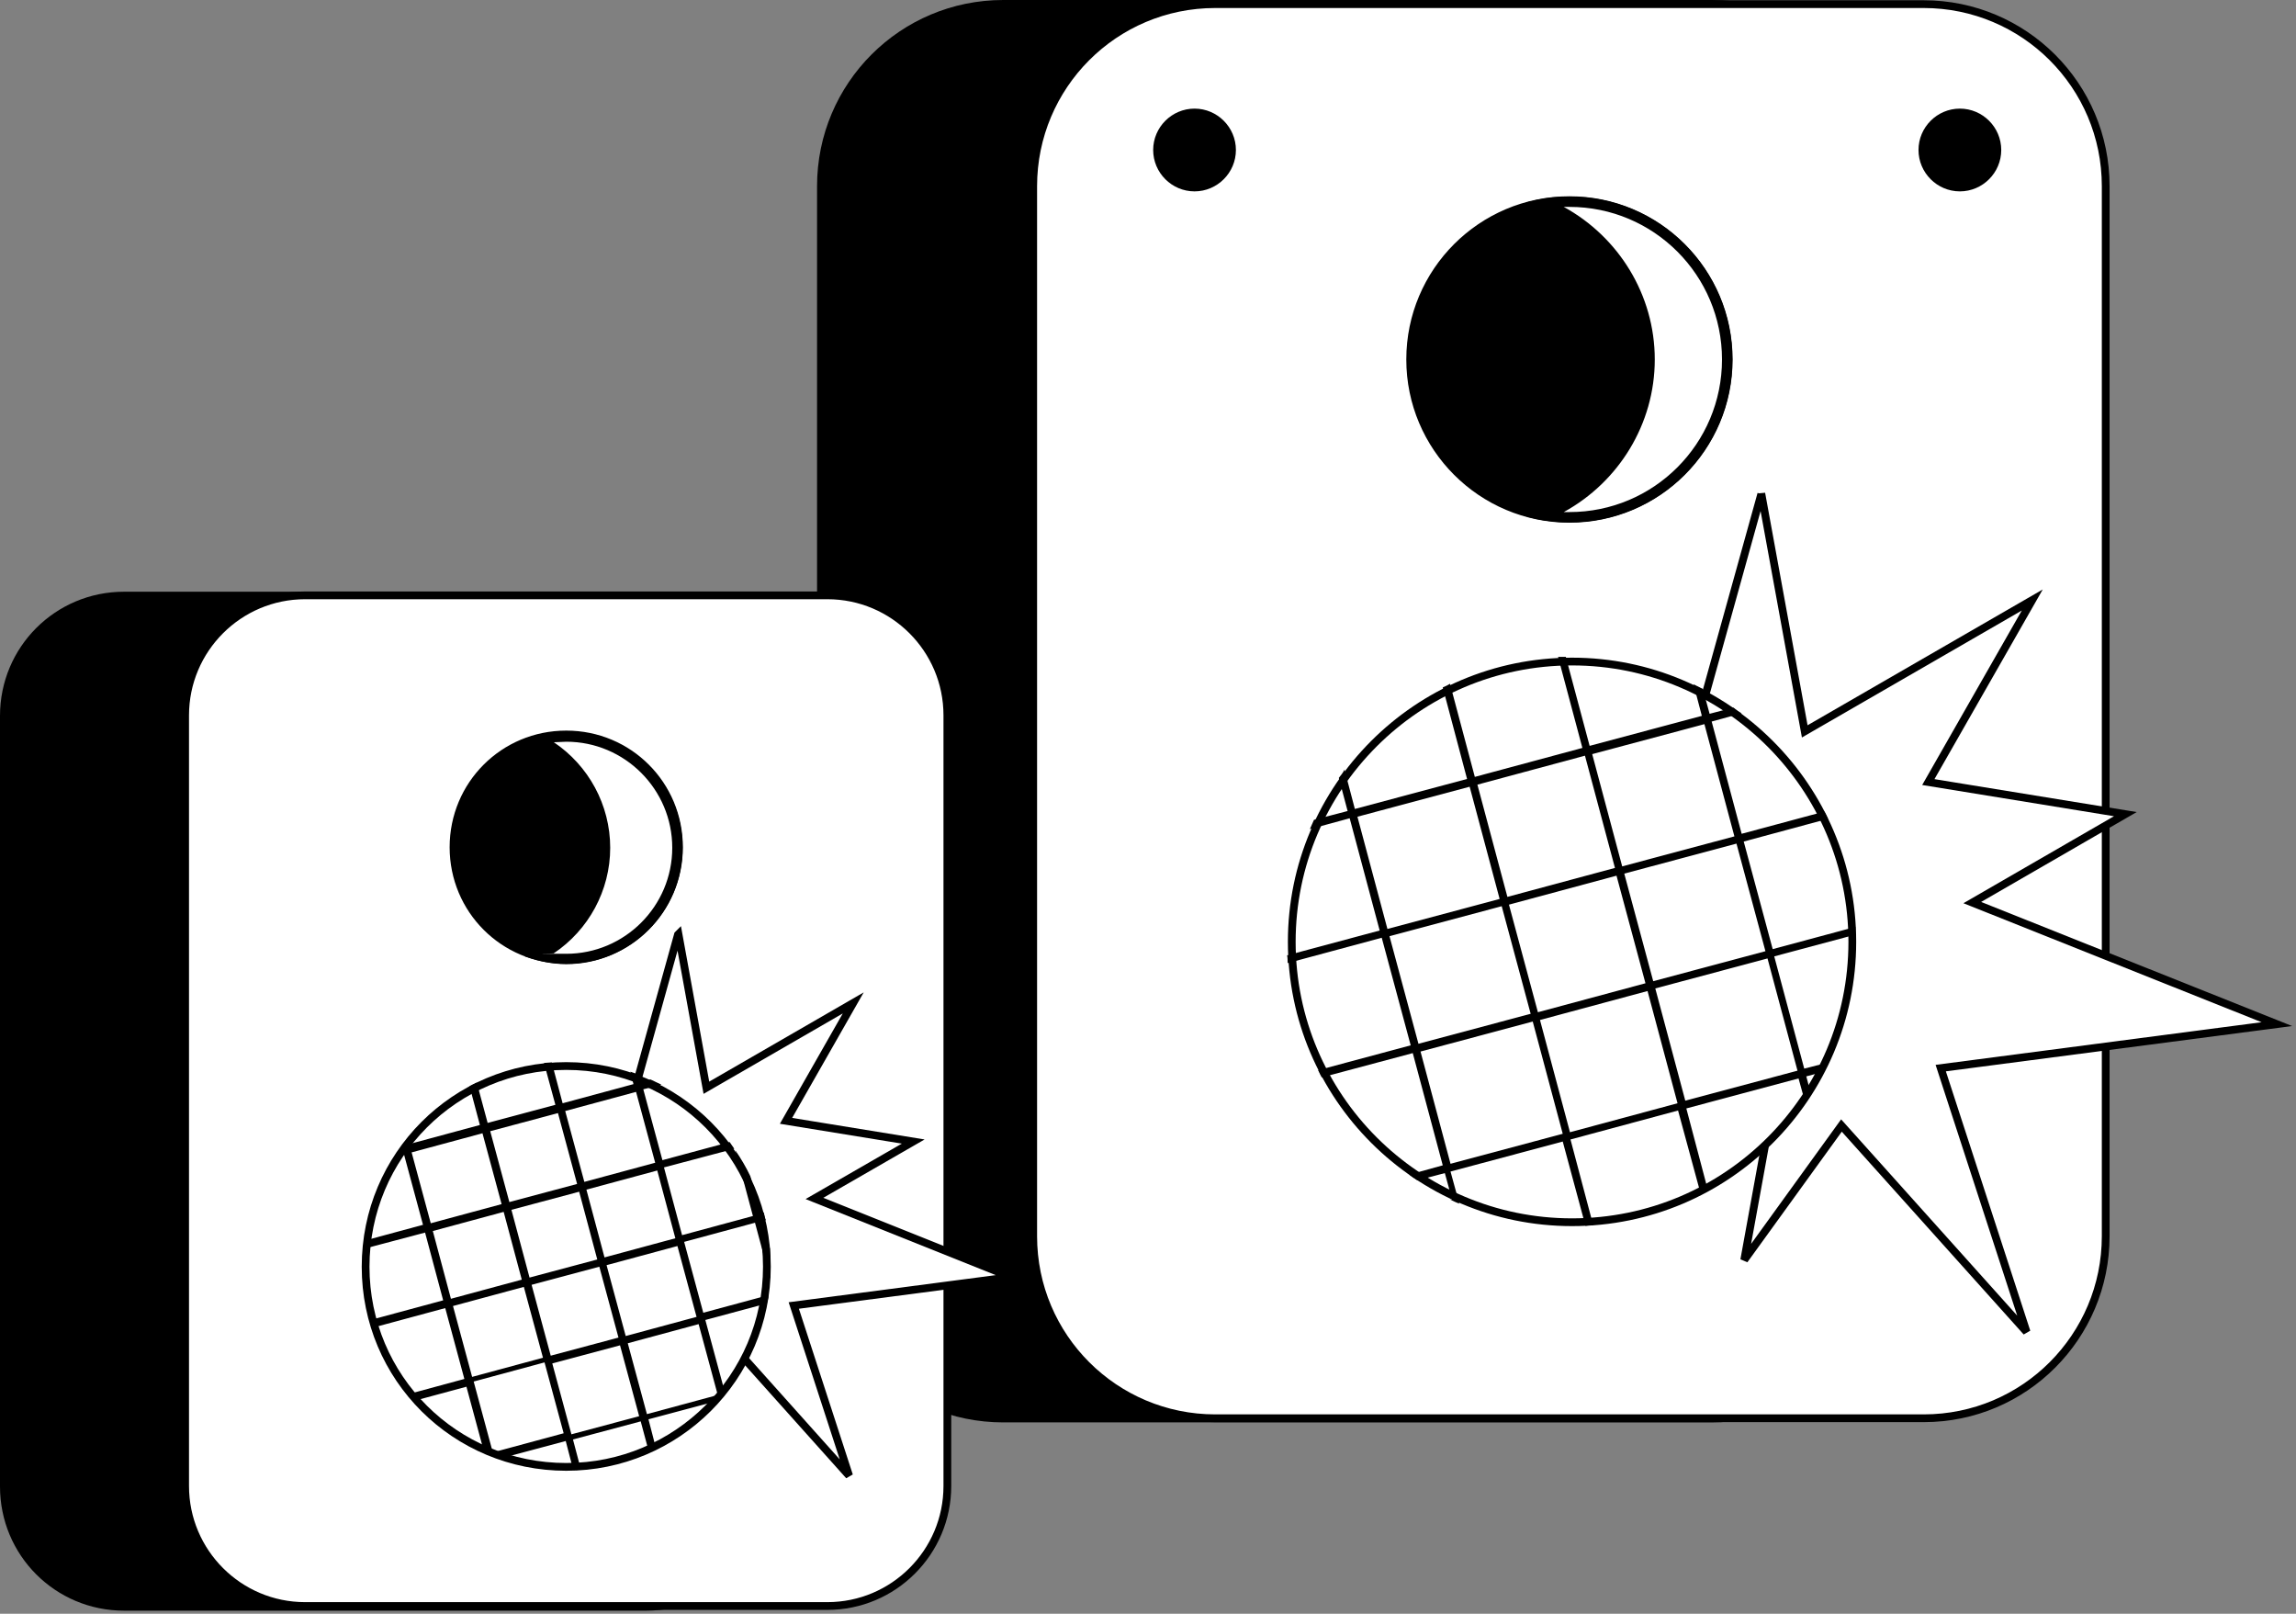 <?xml version="1.0" encoding="UTF-8"?>
<svg xmlns="http://www.w3.org/2000/svg" xmlns:xlink="http://www.w3.org/1999/xlink" version="1.1" viewBox="0 0 444 312">
  <rect x="0" y="0" width="444" height="312" fill="#808080" stroke="none"/>
  <defs>
    <style>
      .cls-1 {
        fill: none;
      }

      .cls-2, .cls-3 {
        fill-rule: evenodd;
      }

      .cls-2, .cls-4 {
        fill: #fff;
      }

      .cls-5, .cls-4 {
        stroke: #000;
        stroke-width: 1.5px;
      }

      .cls-6 {
        clip-path: url(#clippath);
      }
    </style>
    <clipPath id="clippath">
      <rect class="cls-1" y="0" width="443.3" height="311.4"/>
    </clipPath>
  </defs>
  <!-- Generator: Adobe Illustrator 28.7.1, SVG Export Plug-In . SVG Version: 1.2.0 Build 142)  -->
  <g>
    <g id="Layer_1">
      <g class="cls-6">
        <g>
          <path d="M331,0h-137C174.1,0,158,16.1,158,36v203c0,19.9,16.1,36,36,36h137c19.9,0,36-16.1,36-36V36C367,16.1,350.9,0,331,0Z"/>
          <path class="cls-4" d="M372,.8h-137c-19.5,0-35.2,15.8-35.2,35.2v203c0,19.5,15.8,35.2,35.2,35.2h137c19.5,0,35.2-15.8,35.2-35.2V36c0-19.5-15.8-35.2-35.2-35.2Z"/>
          <path class="cls-4" d="M340.6,95.5l-12.4,44.6-39.2,19.8,38.3,2.5,18.1,36.7-8.1,44.5,18.8-26,35.8,39.9-16.6-51,65-8.5-58.9-23.5,29.6-17.1-38.1-6.2,20.1-35.2-44,25.4-8.4-46h0Z"/>
          <path class="cls-4" d="M304,236.3c30,0,54.2-24.3,54.2-54.2s-24.3-54.2-54.2-54.2-54.2,24.3-54.2,54.2,24.3,54.2,54.2,54.2Z"/>
          <path class="cls-3" d="M280.8,231.9l-1.4-5.1-5.3,1.4c-.6-.4-1.1-.7-1.6-1.1l6.5-1.8-5.8-21.7-17.6,4.7c-.2-.4-.5-.9-.7-1.4l17.9-4.8-5.6-20.8-18.2,4.9c0-.5,0-1-.1-1.5l17.9-4.8-5.8-21.7-7.7,2.1c.3-.6.5-1.2.8-1.8l6.5-1.7-1.7-6.4c.4-.5.8-1,1.1-1.6l2,7.6,21.7-5.8-4.7-17.7c.5-.2.9-.4,1.4-.7l4.8,18,20.8-5.6-4.7-17.6c.5,0,1,0,1.5,0l4.6,17.2,21.7-5.8-1.6-6.1c.6.3,1.2.6,1.8.9l1.3,4.8,4.6-1.2c.5.4,1,.8,1.6,1.1l-5.8,1.6,5.8,21.7,16-4.3c.2.4.5.9.7,1.4l-16.3,4.4,5.6,20.8,16-4.3c0,.5,0,1,0,1.5l-15.7,4.2,5.8,21.7,4.7-1.2c-.3.6-.6,1.2-.9,1.8l-3.4.9.9,3.4c-.4.6-.7,1.1-1.1,1.7l-1.3-4.7-21.7,5.8,4.2,15.9c-.4.2-.9.5-1.4.7l-4.4-16.2-20.8,5.6,4.4,16.6c-.5,0-1,0-1.5.1l-4.4-16.3-21.7,5.8,1.7,6.2c-.6-.2-1.2-.5-1.8-.8h0ZM302.2,219.2l-21.7,5.8-5.8-21.7,21.7-5.8,5.8,21.7ZM296,196l-21.7,5.8-5.6-20.8,21.7-5.8,5.6,20.8ZM290,173.8l-21.7,5.8-5.8-21.7,21.7-5.8,5.8,21.7ZM291.5,173.4l-5.8-21.7,20.8-5.6,5.8,21.7-20.8,5.6h0ZM313.7,167.5l-5.8-21.7,21.7-5.8,5.8,21.7-21.7,5.8ZM324.4,213.3l-20.8,5.6-5.8-21.7,20.8-5.6,5.8,21.7h0ZM318.2,190.1l-20.8,5.6-5.6-20.8,20.8-5.6,5.6,20.8h0ZM319.7,189.7l-5.6-20.8,21.7-5.8,5.6,20.8-21.7,5.8h0ZM347.6,207l-21.7,5.8-5.8-21.7,21.7-5.8,5.8,21.7Z"/>
          <path class="cls-5" d="M303.5,100.3c17,0,30.8-13.8,30.8-30.8s-13.8-30.8-30.8-30.8-30.8,13.8-30.8,30.8,13.8,30.8,30.8,30.8Z"/>
          <g>
            <path class="cls-2" d="M303.5,100c-1.6,0-3.2-.1-4.8-.4,12.1-4.9,20.3-16.8,20.3-30.1s-8.2-25.2-20.3-30.1c1.6-.2,3.2-.4,4.8-.4,16.8,0,30.5,13.7,30.5,30.5s-13.7,30.5-30.5,30.5Z"/>
            <path d="M303.5,40c16.3,0,29.5,13.2,29.5,29.5s-13.2,29.5-29.5,29.5-.7,0-1.1,0c10.6-5.8,17.6-17,17.6-29.5s-7-23.7-17.6-29.5c.4,0,.7,0,1.1,0M303.5,38c-3,0-5.8.4-8.5,1.2,13.3,3.7,23,15.9,23,30.3s-9.7,26.6-23,30.3c2.7.8,5.5,1.2,8.5,1.2,17.4,0,31.5-14.1,31.5-31.5s-14.1-31.5-31.5-31.5h0Z"/>
          </g>
          <path d="M379,37c4.4,0,8-3.6,8-8s-3.6-8-8-8-8,3.6-8,8,3.6,8,8,8Z"/>
          <path d="M231,37c4.4,0,8-3.6,8-8s-3.6-8-8-8-8,3.6-8,8,3.6,8,8,8Z"/>
          <path d="M125,114.4H24c-13.3,0-24,10.7-24,24v149c0,13.3,10.7,24,24,24h101c13.3,0,24-10.7,24-24v-149c0-13.3-10.7-24-24-24Z"/>
          <path class="cls-4" d="M160,115.1H59c-12.8,0-23.2,10.4-23.2,23.2v149c0,12.8,10.4,23.2,23.2,23.2h101c12.8,0,23.2-10.4,23.2-23.2v-149c0-12.8-10.4-23.2-23.2-23.2Z"/>
          <path class="cls-4" d="M131.1,180.7l-8,28.8-25.4,12.8,24.8,1.6,11.7,23.7-5.2,28.7,12.1-16.8,23.1,25.8-10.7-32.9,42-5.5-38-15.2,19.1-11-24.6-4,13-22.8-28.4,16.4-5.4-29.7h0Z"/>
          <path class="cls-4" d="M109.5,283.6c21.4,0,38.8-17.3,38.8-38.7s-17.3-38.8-38.8-38.8-38.8,17.3-38.8,38.8,17.3,38.7,38.8,38.7Z"/>
          <path class="cls-3" d="M93.6,280.7l-3.4-12.6-10,2.7c-.4-.4-.7-.8-1.1-1.3l10.7-2.9-3.7-13.7-13.7,3.7.6,2.2c-.9-2.5-1.6-5-2.1-7.7l1.1,4,13.7-3.7-3.5-13.1-11.7,3.1c0-.5.1-1.1.2-1.6l11.1-3-3.7-13.7-1.6.4c.7-1.1,1.5-2.2,2.3-3.3l.3,1,13.7-3.7-2-7.5c.4-.2.9-.5,1.4-.7l2.1,7.8,13.1-3.5-2.2-8.1c.5,0,1-.1,1.5-.1l2.1,7.9,13.7-3.7-.6-2.4c.6.2,1.2.4,1.7.6l.4,1.4,1.8-.5c.7.3,1.4.7,2.1,1l-3.5.9,3.7,13.7,13-3.5c.3.4.6.9.9,1.3l-13.6,3.6,3.5,13.1,13.7-3.7-3.4-12.7c1.1,1.6,2.1,3.3,2.9,5l1.9,7.2.7-.2c.1.5.2,1,.4,1.5l-.6.2,1.4,5.3c0,1,.1,2,.1,3s0,1.9-.1,2.8l-2.9-10.8-13.7,3.7,3.7,13.7,12.6-3.4c0,.6-.2,1.1-.3,1.6l-11.9,3.2,3.7,13.7h.5c-.6.6-1.1,1.2-1.7,1.9l-13.5,3.6,1.4,5.4c-.5.2-.9.4-1.4.6l-1.5-5.6-13.1,3.5,1.4,5.3c-.5,0-1,0-1.5,0l-1.3-5-11.6,3.1c-.8-.3-1.7-.6-2.5-.9l13.7-3.7-3.7-13.7-13.7,3.7,3.7,13.7c-.6-.2-1.2-.5-1.8-.7h0ZM105,262.5l-13.7,3.7-3.7-13.7,13.7-3.7,3.7,13.7ZM100.9,247.4l-13.7,3.7-3.5-13.1,13.7-3.7,3.5,13.1ZM97,232.8l-13.7,3.7-3.7-13.7,13.7-3.7,3.7,13.7ZM98.5,232.4l-3.7-13.7,13.1-3.5,3.7,13.7-13.1,3.5ZM113,228.5l-3.7-13.7,13.7-3.7,3.7,13.7-13.7,3.7ZM123.6,273.8l-13.1,3.5-3.7-13.7,13.1-3.5,3.7,13.7ZM119.6,258.6l-13.1,3.5-3.7-13.7,13.1-3.5,3.7,13.7ZM115.5,243.5l-13.1,3.5-3.5-13.1,13.1-3.5,3.5,13.1ZM116.9,243.1l-3.5-13.1,13.7-3.7,3.5,13.1-13.7,3.7ZM135.1,256l3.7,13.7-13.7,3.7-3.7-13.7,13.7-3.7ZM134.7,254.6l-13.7,3.7-3.7-13.7,13.7-3.7,3.7,13.7Z"/>
          <path class="cls-5" d="M109.5,185.6c12,0,21.8-9.7,21.8-21.8s-9.7-21.8-21.8-21.8-21.8,9.7-21.8,21.8,9.7,21.8,21.8,21.8Z"/>
          <g>
            <path class="cls-2" d="M109.5,185.4c-1.8,0-3.5-.2-5.2-.6,7.7-4,12.7-12.1,12.7-20.9s-5-16.9-12.7-20.9c1.7-.4,3.4-.6,5.2-.6,11.9,0,21.5,9.6,21.5,21.5s-9.6,21.5-21.5,21.5Z"/>
            <path d="M109.5,143.4c11.3,0,20.5,9.2,20.5,20.5s-9.2,20.5-20.5,20.5-1.6,0-2.4-.1c6.7-4.5,10.9-12.1,10.9-20.4s-4.2-15.9-10.9-20.4c.8,0,1.6-.1,2.4-.1M109.5,141.4c-2.8,0-5.5.5-8,1.5,8.5,3.2,14.5,11.4,14.5,21s-6,17.8-14.5,21c2.5.9,5.2,1.5,8,1.5,12.4,0,22.5-10.1,22.5-22.5s-10.1-22.5-22.5-22.5h0Z"/>
          </g>
        </g>
      </g>
    </g>
  </g>
</svg>